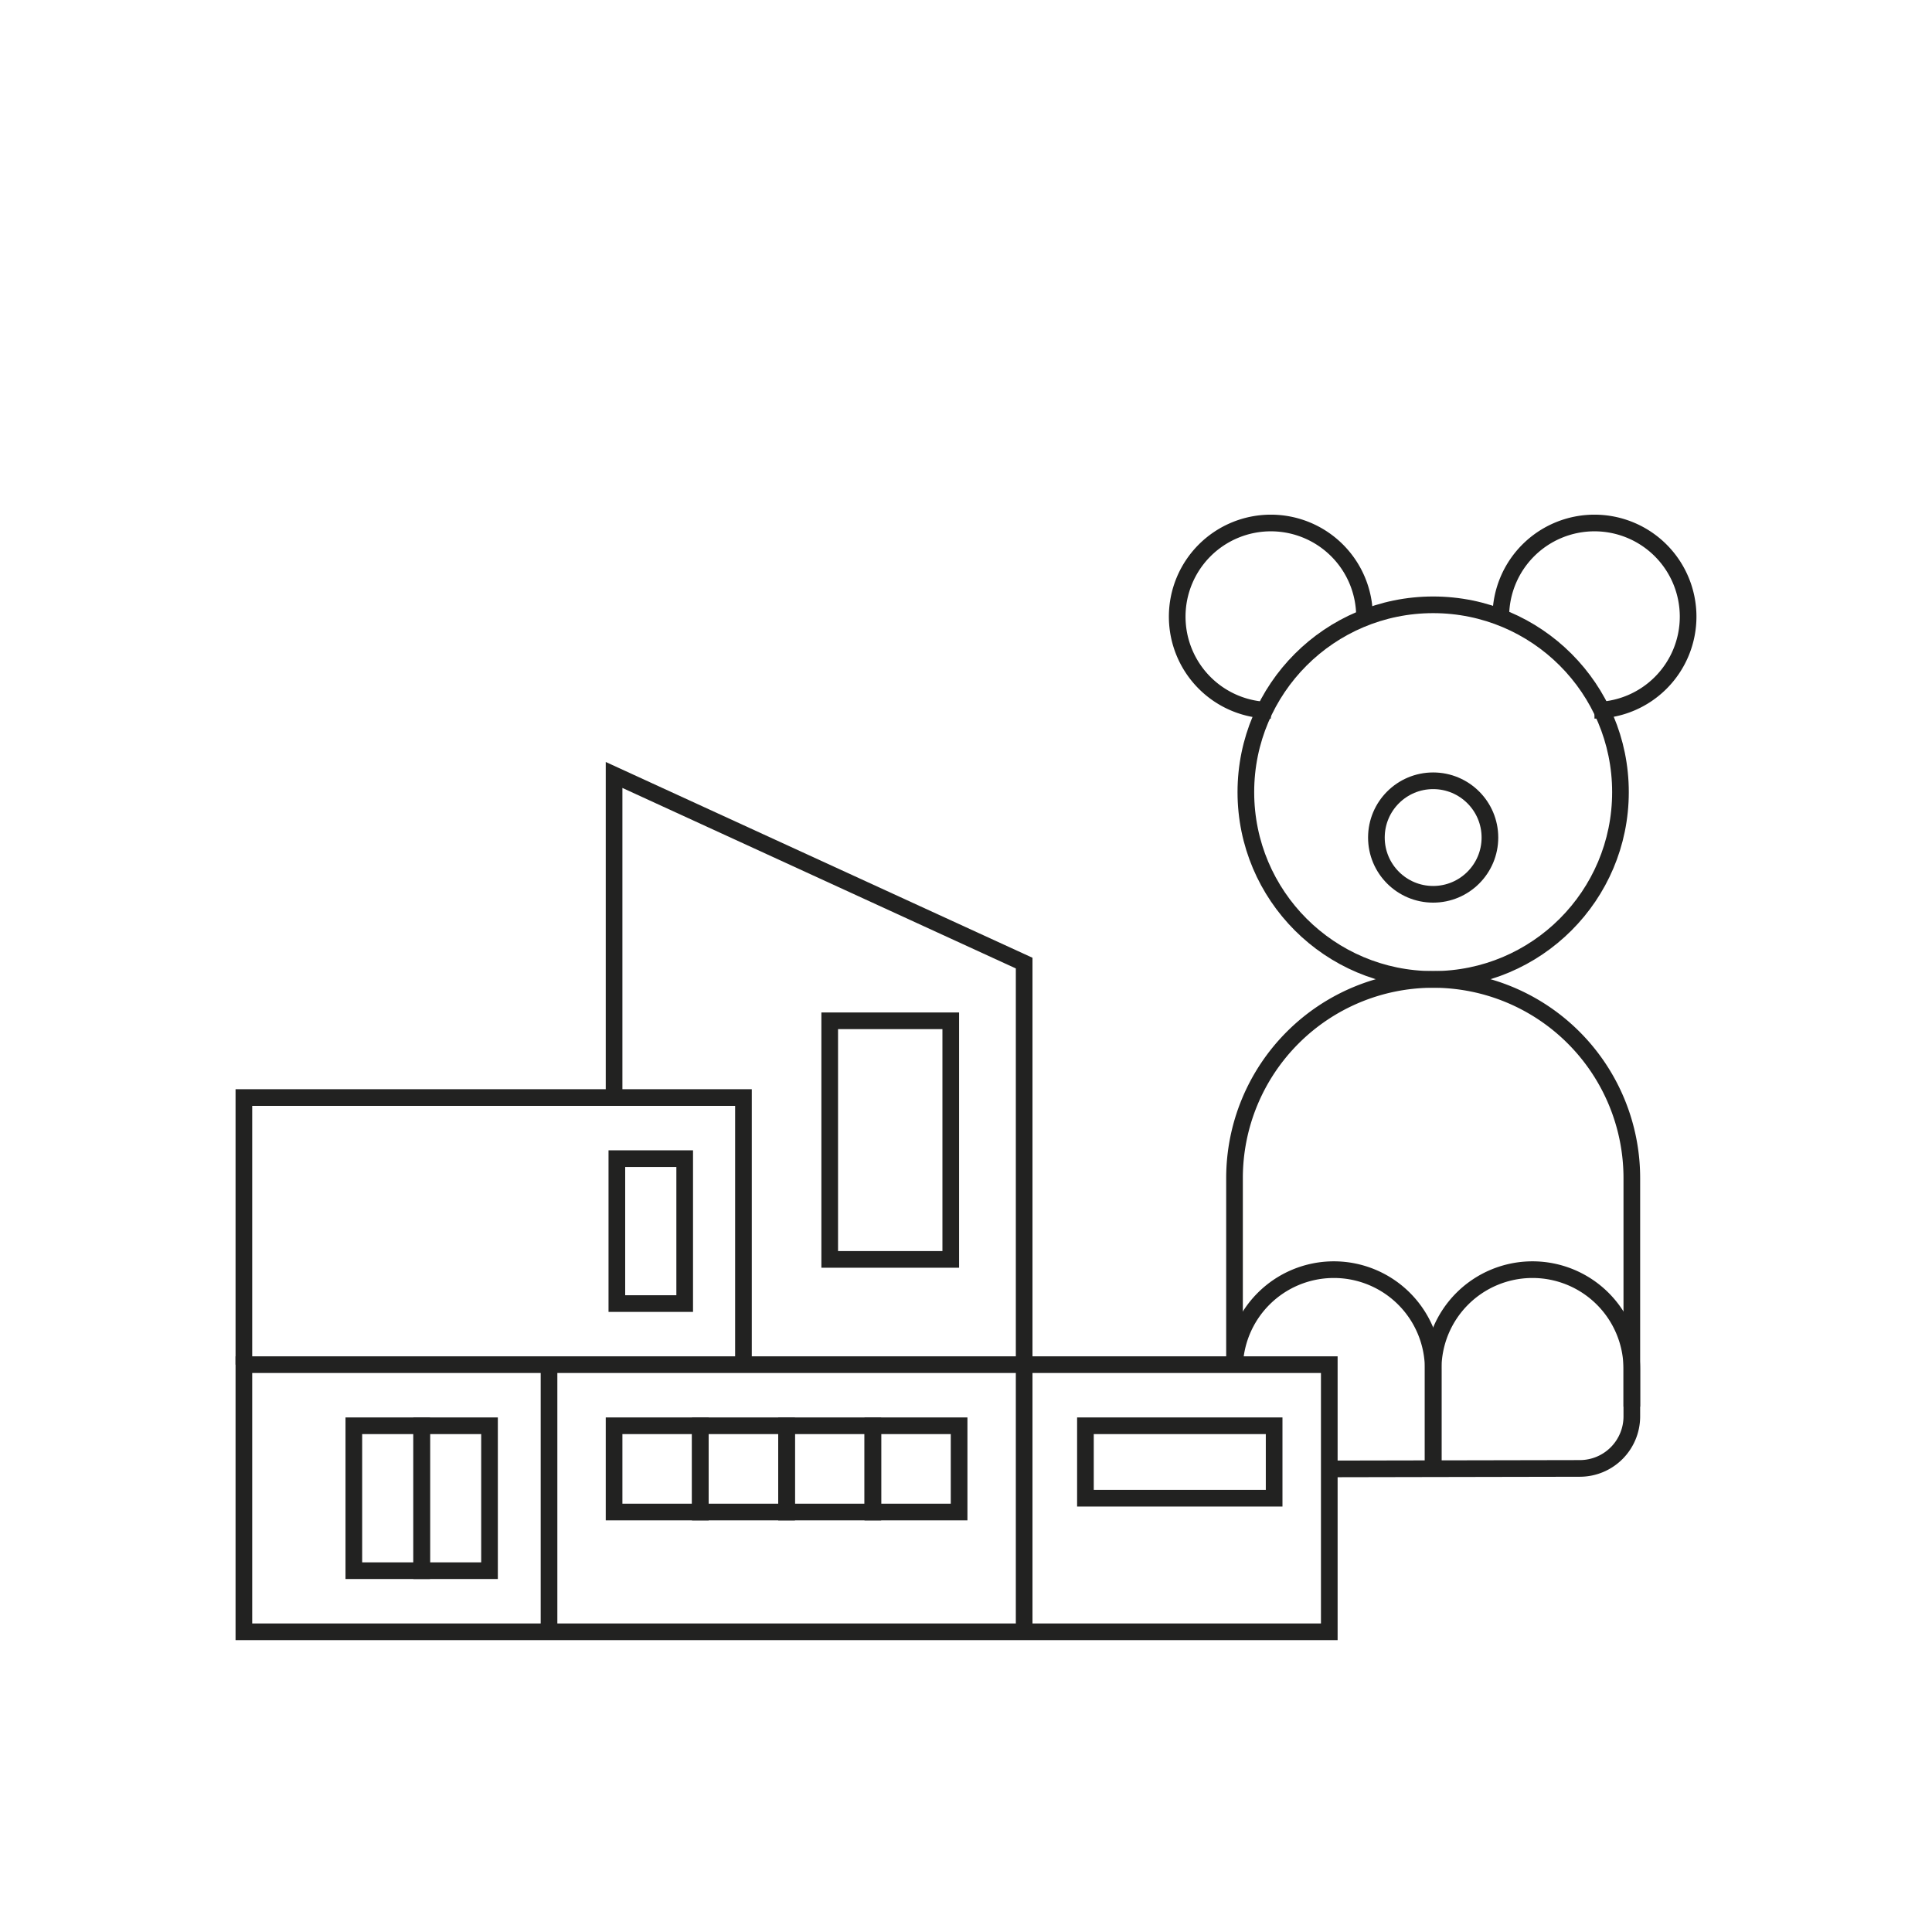 <svg id="Layer_1" data-name="Layer 1" xmlns="http://www.w3.org/2000/svg" viewBox="0 0 116 116">
  <defs>
    <style>
      .cls-1 {
        fill: none;
        stroke: #222221;
        stroke-miterlimit: 10;
      }
    </style>
  </defs>
  <g>
    <g>
      <rect class="cls-1" x="14.643" y="81.936" width="65.169" height="16.039"/>
      <line class="cls-1" x1="32.964" y1="81.936" x2="32.964" y2="97.975"/>
      <line class="cls-1" x1="61.492" y1="81.936" x2="61.492" y2="97.975"/>
      <g>
        <rect class="cls-1" x="21.245" y="85.605" width="4.073" height="8.701"/>
        <rect class="cls-1" x="25.318" y="85.605" width="4.073" height="8.701"/>
      </g>
      <rect class="cls-1" x="37.037" y="69.567" width="4.073" height="8.701"/>
      <g>
        <rect class="cls-1" x="36.87" y="85.605" width="5.179" height="5.179"/>
        <rect class="cls-1" x="42.049" y="85.605" width="5.179" height="5.179"/>
        <rect class="cls-1" x="47.228" y="85.605" width="5.179" height="5.179"/>
        <rect class="cls-1" x="52.407" y="85.605" width="5.179" height="5.179"/>
      </g>
      <rect class="cls-1" x="65.171" y="85.605" width="11.33" height="4.35"/>
      <polyline class="cls-1" points="14.643 81.936 14.643 65.898 44.638 65.898 44.638 81.936"/>
      <polyline class="cls-1" points="36.87 65.898 36.87 46.53 61.492 57.826 61.492 81.936"/>
      <rect class="cls-1" x="49.817" y="61.29" width="7.268" height="14.326"/>
    </g>
    <g>
      <path class="cls-1" d="M97.977,84.456V70.734A11.928,11.928,0,0,0,86.049,58.806h0A11.928,11.928,0,0,0,74.122,70.734V82.196"/>
      <circle class="cls-1" cx="86.049" cy="47.56" r="11.246"/>
      <path class="cls-1" d="M95.734,42.647a5.623,5.623,0,1,0-5.623-5.623"/>
      <path class="cls-1" d="M81.927,37.024a5.623,5.623,0,1,0-5.623,5.623"/>
      <circle class="cls-1" cx="86.049" cy="50.287" r="3.408"/>
      <path class="cls-1" d="M86.049,88.16V82.196a5.964,5.964,0,0,1,5.964-5.964h0A5.964,5.964,0,0,1,97.977,82.196v2.847A3.123,3.123,0,0,1,94.86,88.166l-15.048.029"/>
      <path class="cls-1" d="M74.122,82.196a5.964,5.964,0,0,1,5.964-5.964h0a5.964,5.964,0,0,1,5.964,5.964v5.964"/>
    </g>
  </g>
</svg>
